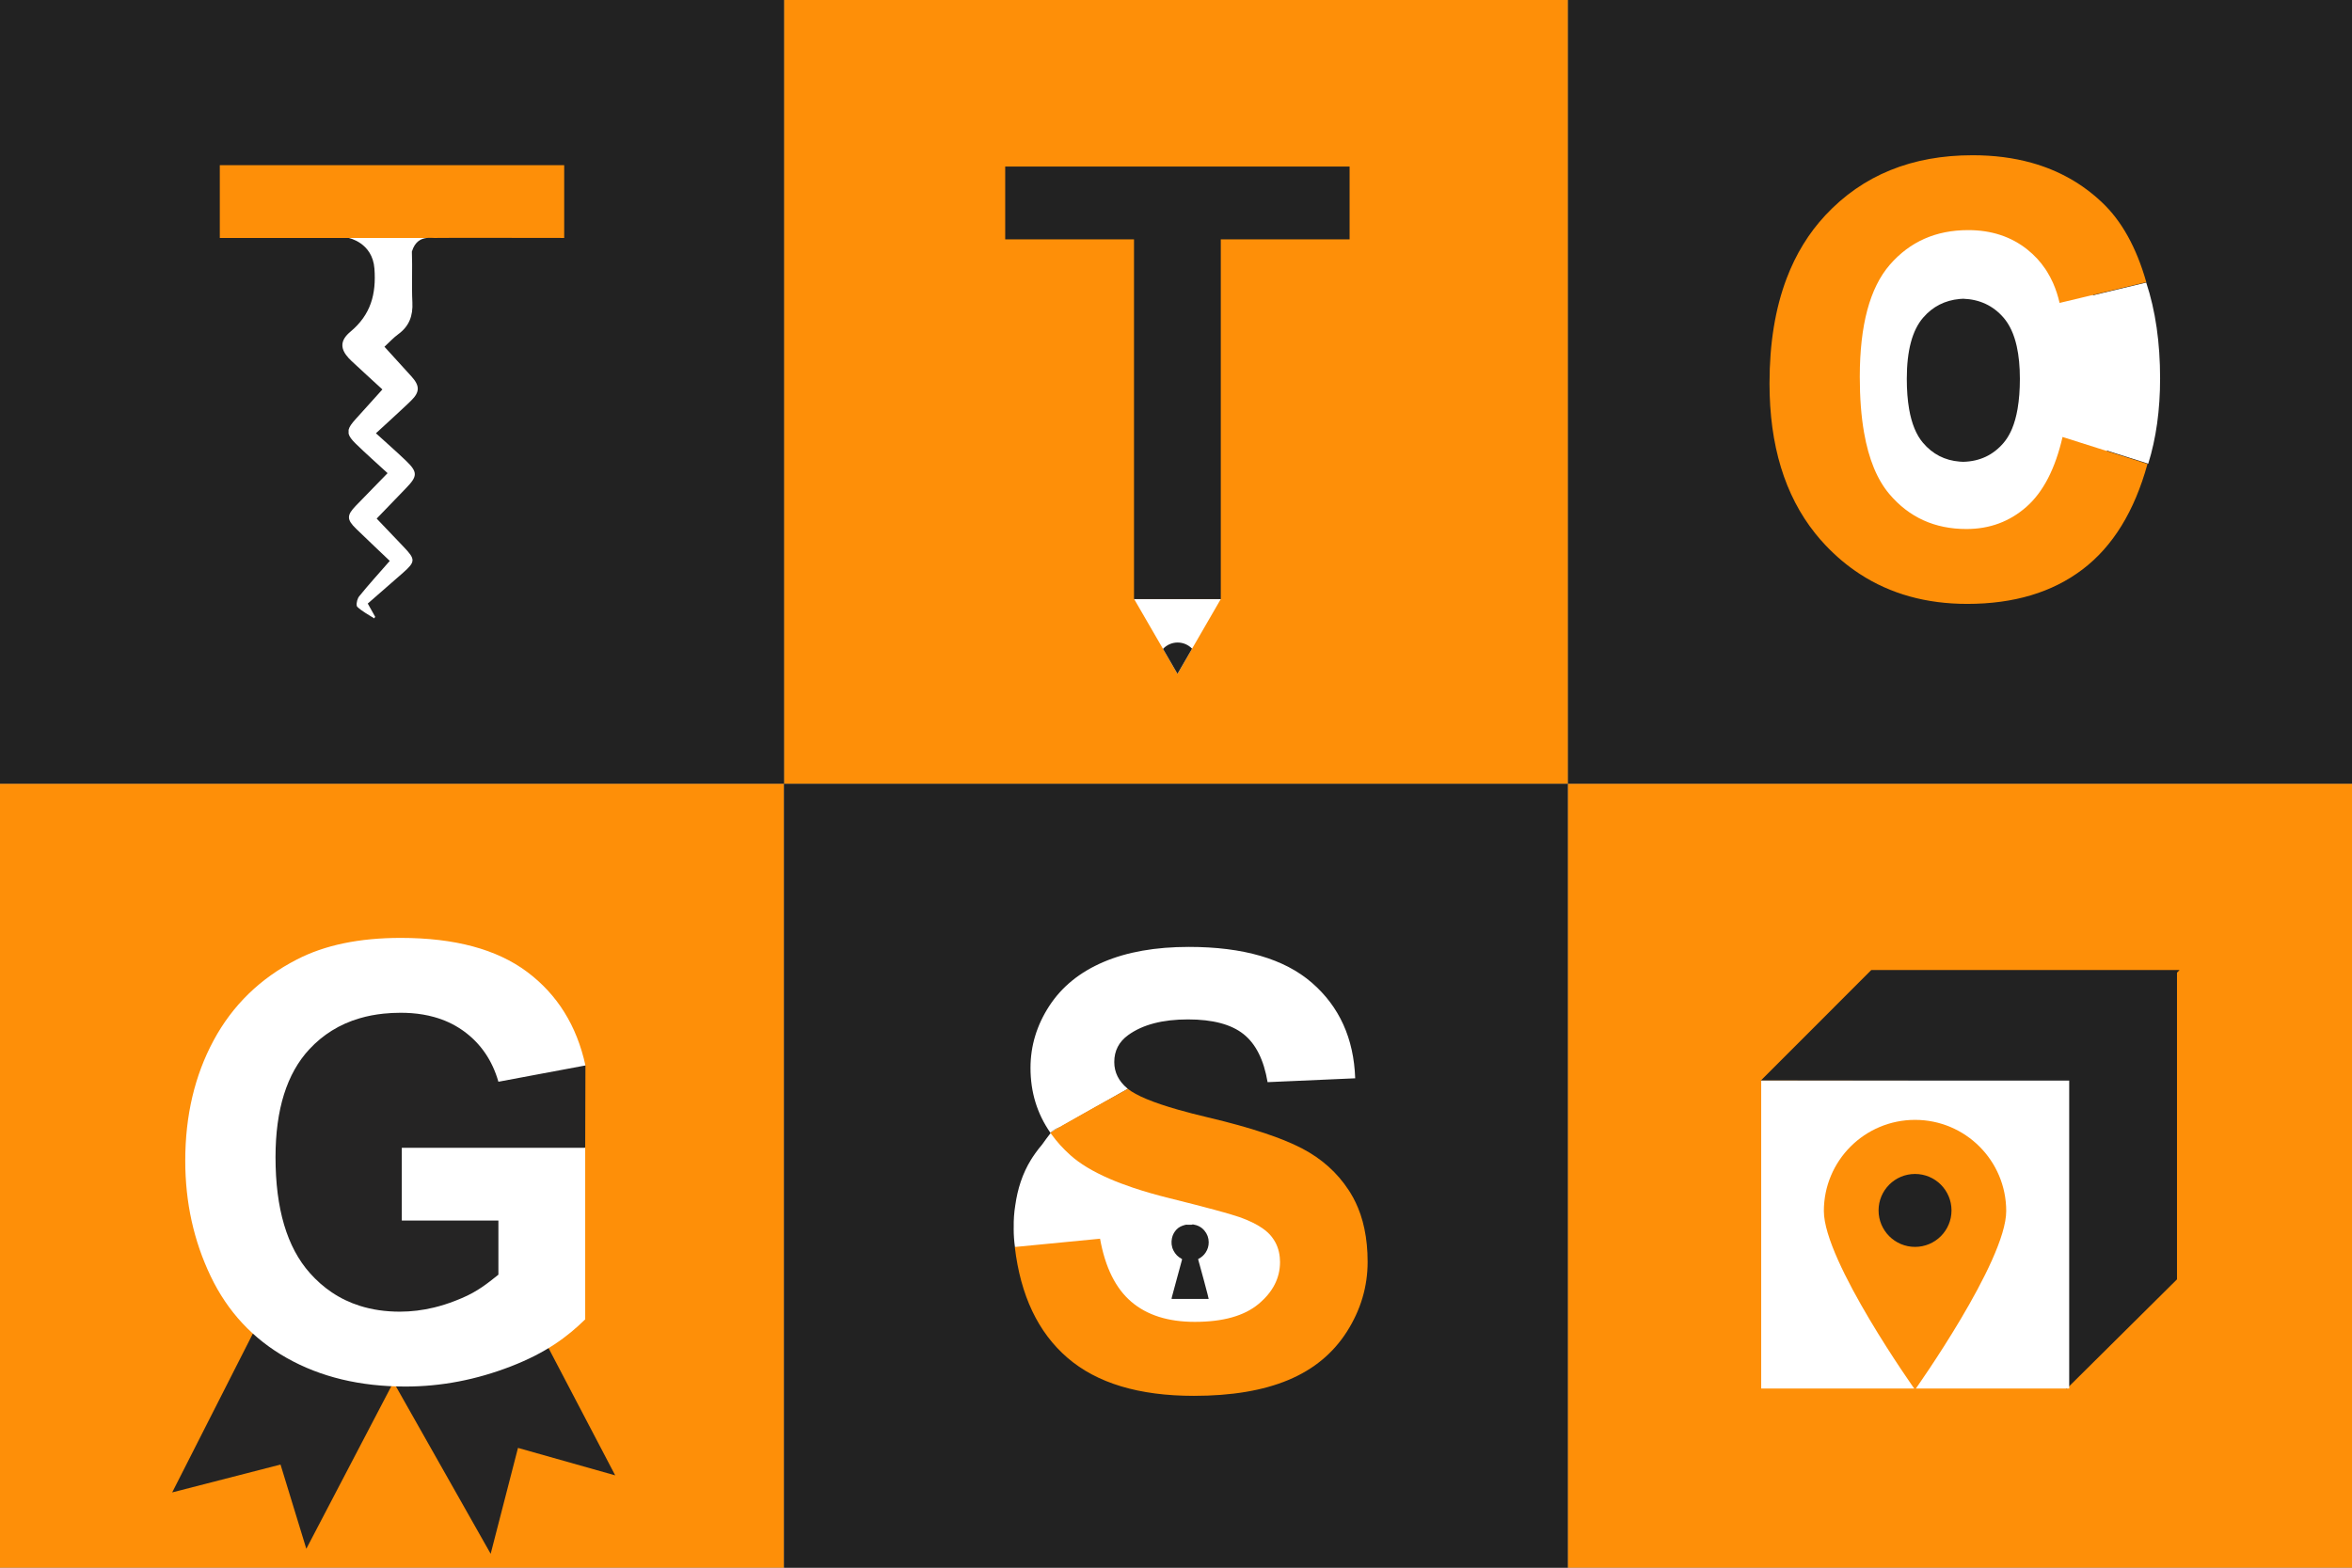 <?xml version="1.0" encoding="utf-8"?>
<!-- Generator: Adobe Illustrator 16.0.0, SVG Export Plug-In . SVG Version: 6.00 Build 0)  -->
<!DOCTYPE svg PUBLIC "-//W3C//DTD SVG 1.1//EN" "http://www.w3.org/Graphics/SVG/1.1/DTD/svg11.dtd">
<svg version="1.1" xmlns="http://www.w3.org/2000/svg" xmlns:xlink="http://www.w3.org/1999/xlink" x="0px" y="0px" width="1680px"
	 height="1120px" viewBox="0 0 1680 1120" enable-background="new 0 0 1680 1120" xml:space="preserve">
<rect x="0" y="0" width="1680" height="1120" fill="#808080" stroke="none"/>
<g id="Collage">
	<g>
		<rect x="560" fill="#FE8F08" width="560" height="560"/>
		<g>
			<polygon fill="#FFFFFF" points="871.979,428 871.979,428 841.063,481.463 830.746,463.625 825.369,454.334 812.308,431.793 
				810.002,427.8 			"/>
			<path fill="#222222" d="M851.466,463.437l-10.406,17.978l-10.318-17.815c2.572-2.8,6.298-4.564,10.438-4.564
				C845.234,459.034,848.895,460.723,851.466,463.437z"/>
			<g>
				<path display="none" fill="#222222" d="M872.322,428l-3.587,5.997c-2.273,1.826-5.158,2.72-8.295,2.72
					c-3.715,0-7.06-1.602-9.476-4.05c-2.415,2.448-5.771,3.921-9.476,3.921c-3.716,0-7.06-1.532-9.487-3.98
					c-2.416,2.448-5.77,3.945-9.476,3.945c-4.098,0-7.771-1.854-10.219-4.76l-2.306-3.993c-0.055-0.165-0.12,0.046-0.176-0.129
					c0-0.012-0.01,0.329-0.01,0.329H872.322z"/>
				<g>
					<path fill="#222222" d="M718,119v52h92v257h62V171h92v-52H718z"/>
				</g>
			</g>
		</g>
	</g>
	<g>
		<rect fill="#222222" width="560" height="560"/>
		<g>
			<g>
				<g>
					<path fill="#FFFFFF" d="M290.9,288.88c-6.81,6.49-14.01,12.92-22.38,20.66c7.38,6.72,14.56,13,21.45,19.6
						c8.51,8.181,8.36,11.07-0.03,19.69c-6.69,6.87-13.31,13.8-20.89,21.66c6.21,6.529,12.75,13.399,19.32,20.25
						c8.45,8.84,8.45,10.55-0.46,18.439c-6.77,5.99-13.6,11.9-20.63,18.021c-1.52,1.319-3.05,2.649-4.59,4
						c1.9,3.37,3.6,6.41,5.3,9.45c-0.23,0.369-0.44,0.77-0.68,1.149c-4.11-2.67-8.6-4.939-12.1-8.26c-0.89-0.84-0.43-4.22,0.6-6.34
						c0.19-0.41,0.41-0.76,0.64-1.05c6.88-8.511,14.28-16.631,21.96-25.42c-8.31-7.931-16.28-15.421-24.11-23.04
						c-6.75-6.551-6.69-9.61-0.02-16.48c7.06-7.229,14.11-14.479,22.56-23.18c-8.04-7.4-15.64-14.09-22.87-21.17
						c-2.83-2.78-4.47-4.95-4.97-7.03v-2.78c0.51-2.149,2.16-4.46,4.92-7.5c3.2-3.52,6.39-7.05,9.63-10.67
						c3.12-3.45,6.29-6.979,9.59-10.649c-7.59-7-14.88-13.61-22.06-20.33c-0.76-0.711-1.45-1.41-2.08-2.101
						c-5.68-6.22-6.16-11.84,0-17.67c0.41-0.39,0.85-0.78,1.32-1.17c14.55-12.12,18.48-26.851,17.13-45.069
						C266.05,173.25,249,170,249,170h55.87c-3.95,0.42-8.4,2.33-10.67,9.71c0.48,12.08-0.22,24.2,0.36,36.29
						c0.48,9.62-2.29,17.13-10.19,22.84c-3.3,2.4-6.09,5.5-9.76,8.891c6.61,7.26,13.07,14.27,19.42,21.35
						c5.85,6.51,5.92,10.979-0.33,17.09C292.78,287.08,291.84,287.97,290.9,288.88z"/>
					<path fill="#FE8F08" d="M403,118v52c0,0-1.46,0-4-0.01c-17.28-0.03-84.75-0.131-88,0.01c-0.24,0.01-0.5,0.01-0.78,0
						c-1.41-0.029-3.31-0.21-5.35,0H157v-52H403z"/>
				</g>
			</g>
		</g>
	</g>
	<g>
		<rect y="560" fill="#FE8F08" width="560" height="560"/>
		<path fill-rule="evenodd" clip-rule="evenodd" fill="#252424" d="M179,830.32c0-4.82,30-102.82,30-102.82l71-41l89,40l49.17,34.69
			L418,819.5c0,0-46,131-52,132s-129,16-129,16l-91-101L179,830.32z"/>
		<polyline fill="#252424" points="123,1066.217 195.463,923.5 303.544,944.379 218.799,1106.5 200.376,1046.318 		"/>
		<polygon fill="#252424" points="275.258,977.123 350.476,1110.095 369.992,1034.421 439.435,1054.04 368.694,918.979 		"/>
		<g>
			<path fill="#FFFFFF" d="M287,820v52h69v38.67c-8,6.39-14.9,11.95-25.98,16.68c-1.64,0.69-3.289,1.37-4.979,2.03
				c-5.021,1.96-10.04,3.54-15.04,4.75c-8.15,1.97-16.28,2.96-24.4,2.96c-10.3,0-19.84-1.39-28.6-4.18
				c-7.189-2.26-13.85-5.47-20-9.62c-5.66-3.8-10.891-8.4-15.67-13.79c-16.35-18.39-24.53-45.98-24.53-82.77
				c0-34.11,8.07-59.83,24.21-77.171c4.83-5.189,10.16-9.6,15.99-13.229c6.109-3.82,12.779-6.78,20-8.87
				c5.359-1.58,11.029-2.67,17-3.29c3.939-0.41,8.03-0.62,12.24-0.62c2.649,0,5.24,0.101,7.76,0.28c5.66,0.43,10.99,1.34,16,2.729
				c7.37,2.04,14.04,5.12,20,9.24c0.47,0.311,0.93,0.641,1.38,0.97c12.05,8.811,20.26,20.82,24.63,36.051L387,767.02l19-3.55
				l12.17-2.279c-6.21-28.471-20.13-50.78-41.76-66.921c-21.641-16.14-51.69-24.21-90.17-24.21c-29.6,0-54.34,5.15-74.211,15.44
				c-26.079,13.39-45.879,32.63-59.409,57.72c-13.54,25.09-20.3,53.771-20.3,86.05c0,29.74,6.06,57.261,18.18,82.561
				s30.24,44.75,54.34,58.35c24.1,13.61,52.36,20.4,84.78,20.4c25.51,0,50.62-4.82,75.5-14.48C389.99,966.45,405,955.28,418,942.59
				V820H287z"/>
		</g>
	</g>
	<g>
		<rect x="560" y="560" fill="#222222" width="560" height="560"/>
		<g>
			<path fill="#FFFFFF" d="M834.039,834c-2.229-7-21.1-17.87-40.58-24.25c-13.56-4.439-27.42-6.904-36.17-4.375
				c-2.58,0.73-4.71,1.828-6.26,3.478c-0.22,0.229-0.42,0.438-0.61,0.679c-2.18,2.811-4.21,5.534-6.1,8.225
				c-1.69,1.98-3.3,4.021-4.811,6.162c-0.64,0.89-1.26,1.786-1.859,2.706c-0.42,0.63-0.82,1.288-1.221,1.928
				c-3,4.841-5.449,10.119-7.359,15.789c-1.76,5.24-3.04,10.839-3.88,16.79c-0.851,5.199-1.2,10.459-1.11,15.899
				c-0.01,0.31-0.02,0.609-0.02,0.92c0,4.38,0.3,8.689,0.899,12.93l0.275-0.02C726.885,903,776,911.32,776,911.32V962h155V834
				H834.039z M855.859,899.86c0.6,2.149,1.18,4.31,1.77,6.46c0.75,2.729,1.49,5.46,2.24,8.189c0.89,3.25,1.78,6.811,2.66,10.061
				c0.28,1.029,0.54,2.43,0.81,3.43h-26.52c0.08,0,0.14-0.98,0.229-1.3c1.181-4.34,2.37-8.835,3.561-13.175
				c1.229-4.49,2.45-9.063,3.68-13.543c0.08-0.29,0.07-0.481-0.24-0.642c-2.58-1.34-4.55-3.315-5.859-5.936
				c-1.41-2.79-1.71-5.737-1.09-8.768c0.479-2.33,1.56-4.384,3.18-6.144c1.729-1.87,3.82-2.752,6.29-3.412
				c0.81-0.22,1.66-0.082,2.49-0.082h2.04c0.329,0,0.67-0.3,1-0.25c3.31,0.52,6.06,1.865,8.199,4.425
				c2.011,2.42,3.03,5.128,3.061,8.298c0.02,2.67-0.7,5.068-2.141,7.299c-1.279,1.979-3,3.484-5.109,4.564
				C855.839,899.466,855.779,899.57,855.859,899.86z"/>
			<path fill="#FFFFFF" d="M967.999,770.37l-62.58,2.75c-2.68-15.92-8.43-27.38-17.229-34.351
				c-8.811-6.979-22.03-10.47-39.641-10.47c-18.189,0-32.43,3.74-42.71,11.2c-6.63,4.8-9.939,11.21-9.939,19.24
				c0,7.34,3.1,13.609,9.3,18.82c0.13,0.109,0.27,0.219,0.41,0.33l-48.32,27.359c-2.58,0.73-4.71,1.891-6.26,3.54l-0.79,0.45
				c-9.45-13.57-14.17-28.99-14.17-46.27c0-15.781,4.47-30.551,13.42-44.291s21.85-24.209,38.689-31.4
				c16.841-7.189,37.181-10.779,61-10.779c38.9,0,68.181,8.529,87.851,25.58C956.689,719.141,967.009,741.9,967.999,770.37z"/>
		</g>
		<path fill="#FE8F08" d="M974.549,877.77c-0.72-3.43-1.609-6.729-2.68-9.899c-0.11-0.311-0.21-0.62-0.33-0.93
			c-1.85-5.32-4.2-10.28-7.03-14.851c-0.399-0.64-0.8-1.27-1.22-1.899c-8.12-12.421-19.14-22.29-33.03-29.601
			c-3.859-2.029-8.26-4.04-13.229-6.04c-1.97-0.79-4.04-1.579-6.19-2.37c-2.45-0.9-5.01-1.789-7.68-2.68
			c-11.41-3.811-24.89-7.55-40.45-11.221c-7.79-1.84-14.84-3.659-21.16-5.469c-17.949-5.11-29.93-10.09-35.939-14.92
			c0,0-53.03,29.25-54.58,30.899l-0.79,0.45c0.06,0.09,0.12,0.17,0.18,0.26c0.26,0.37,0.521,0.73,0.8,1.1
			c3.75,5.19,8.21,10.11,13.391,14.74c6.76,6.061,16.029,11.65,27.8,16.76c5.14,2.24,10.76,4.37,16.85,6.42
			c7.86,2.641,16.521,5.141,25.971,7.48c26.069,6.48,42.77,10.99,50.1,13.53c6.73,2.39,12.2,5.05,16.4,7.97
			c2.479,1.73,4.52,3.54,6.12,5.46c0.3,0.36,0.59,0.72,0.85,1.09c3.12,4.12,4.939,8.9,5.439,14.34c0.11,1.061,0.16,2.16,0.16,3.28
			c0,11.42-5.109,21.39-15.33,29.92c-10.22,8.53-25.409,12.79-45.56,12.79c-19.03,0-34.15-4.79-45.35-14.38
			c-11.21-9.58-18.65-24.6-22.311-45.03l-60.79,5.91l-0.1,0.01c4.09,34.67,16.63,61.07,37.63,79.17
			c21,18.12,51.1,27.171,90.28,27.171c26.92,0,49.399-3.771,67.449-11.311c18.04-7.54,31.99-19.06,41.86-34.57
			c9.86-15.5,14.8-32.13,14.8-49.89C976.879,892.97,976.109,885.08,974.549,877.77z"/>
	</g>
	<g>
		<rect x="1120" fill="#222222" width="560" height="560"/>
		<ellipse fill="#FFFFFF" cx="1390.779" cy="275.844" rx="123.5" ry="121.5"/>
		<g>
			<path fill="#FFFFFF" d="M1542.929,270.363c0,22.5-2.819,42.811-8.47,60.91l-60.21-19.09c-5.22,22.7,4.19-7.28,4.19-46.47
				c0-19.24-1.94-35.71-5.83-49.41l60.41-14.44C1539.629,221.844,1542.929,244.674,1542.929,270.363z"/>
		</g>
		<g>
			<path fill="#FE8F08" d="M1533.459,331.273l-60.21-19.09c-5.22,22.7-13.81,39.33-25.79,49.9
				c-11.99,10.569-26.29,15.859-42.92,15.859c-22.561,0-40.881-8.319-54.971-24.949c-8.75-10.32-14.779-24.98-18.109-43.99
				c-2.03-11.62-3.04-24.86-3.04-39.74c0-36.92,7.159-63.64,21.46-80.13c14.311-16.49,32.949-24.74,55.93-24.74
				c16.631,0,30.76,4.66,42.391,13.96c5.01,4,9.27,8.63,12.81,13.891c0.05,0.09,0.11,0.17,0.17,0.26c0.341,0.51,0.67,1.03,0.99,1.56
				c1.51,2.42,2.87,4.96,4.08,7.63c0.1,0.221,0.19,0.431,0.29,0.641c1.92,4.37,3.449,9.06,4.6,14.08l0.471-0.11l60.41-14.44
				l1.059-0.25c-7.049-24.81-17.619-43.84-31.709-57.09c-14.15-13.39-30.85-22.79-50.09-28.17c-12.951-3.64-27.041-5.45-42.301-5.45
				c-43.42,0-78.439,14.28-105.08,42.82c-11.899,12.75-21.14,27.8-27.72,45.15c-8.159,21.489-12.239,46.5-12.239,75.04
				c0,44.18,10.869,79.89,32.619,107.12c0.01,0.02,0.03,0.05,0.051,0.069c2.239,2.811,4.6,5.521,7.08,8.15
				c7.629,8.1,15.879,15.04,24.729,20.8c21.86,14.25,47.45,21.38,76.75,21.38c33.271,0,60.71-8.21,82.351-24.63
				c21.639-16.42,37.109-41.55,46.409-75.38L1533.459,331.273z"/>
		</g>
		<path fill="#222222" d="M1442.77,270.634c0,7.91-0.541,14.96-1.601,21.18c-0.021,0.17-0.05,0.33-0.08,0.5
			c-0.91,5.19-2.19,9.79-3.84,13.79c-0.21,0.5-0.421,0.99-0.64,1.471c-0.19,0.42-0.381,0.84-0.58,1.239
			c-1.4,2.851-3.01,5.351-4.84,7.511c-7.431,8.77-17.061,13.3-28.801,13.609c-0.04-0.01-0.08,0-0.109,0
			c-0.851-0.03-1.681-0.07-2.5-0.14c-10.601-0.84-19.351-5.33-26.24-13.47c-4.78-5.631-8.07-13.631-9.881-24.011
			c-1.109-6.34-1.659-13.56-1.659-21.68c0-20.16,3.899-34.74,11.71-43.74c6.859-7.91,15.55-12.34,26.07-13.3
			c0.84-0.08,1.689-0.13,2.56-0.16c11.681,0.43,21.31,4.92,28.72,13.46c4.391,5.061,7.551,11.891,9.471,20.49
			c0,0.02,0.01,0.04,0.01,0.07C1442.029,254.113,1442.77,261.844,1442.77,270.634z"/>
	</g>
	<g>
		<rect x="1120" y="560" fill="#FE8F08" width="560" height="560"/>
		<polygon fill="#222222" points="1476,772.461 1476,992.355 1555,913.995 1555,693.299 		"/>
		<polygon fill="#222222" points="1257.723,771.987 1336.641,693 1556.858,693 1477.696,772.236 		"/>
		<rect x="1258" y="772" fill="#FFFFFF" width="220" height="220"/>
		<path fill="#FE8F08" d="M1433.012,865.194c0,35.97-65.127,127.649-65.127,127.649s-65.127-91.68-65.127-127.649
			c0-35.968,29.158-65.126,65.127-65.126C1403.853,800.068,1433.012,829.227,1433.012,865.194z"/>
		<circle fill="#222222" cx="1367.885" cy="864.761" r="26.051"/>
	</g>
</g>
<g id="Tab">
</g>
<g id="Tap">
</g>
<g id="Haldis">
</g>
<g id="Slotmachien">
</g>
<g id="Cammie">
</g>
<g id="Gamification">
</g>
<g id="Gandalf">
</g>
<g id="Blokmap">
</g>
<g id="DERP">
</g>
<g id="spare_T">
</g>
</svg>
